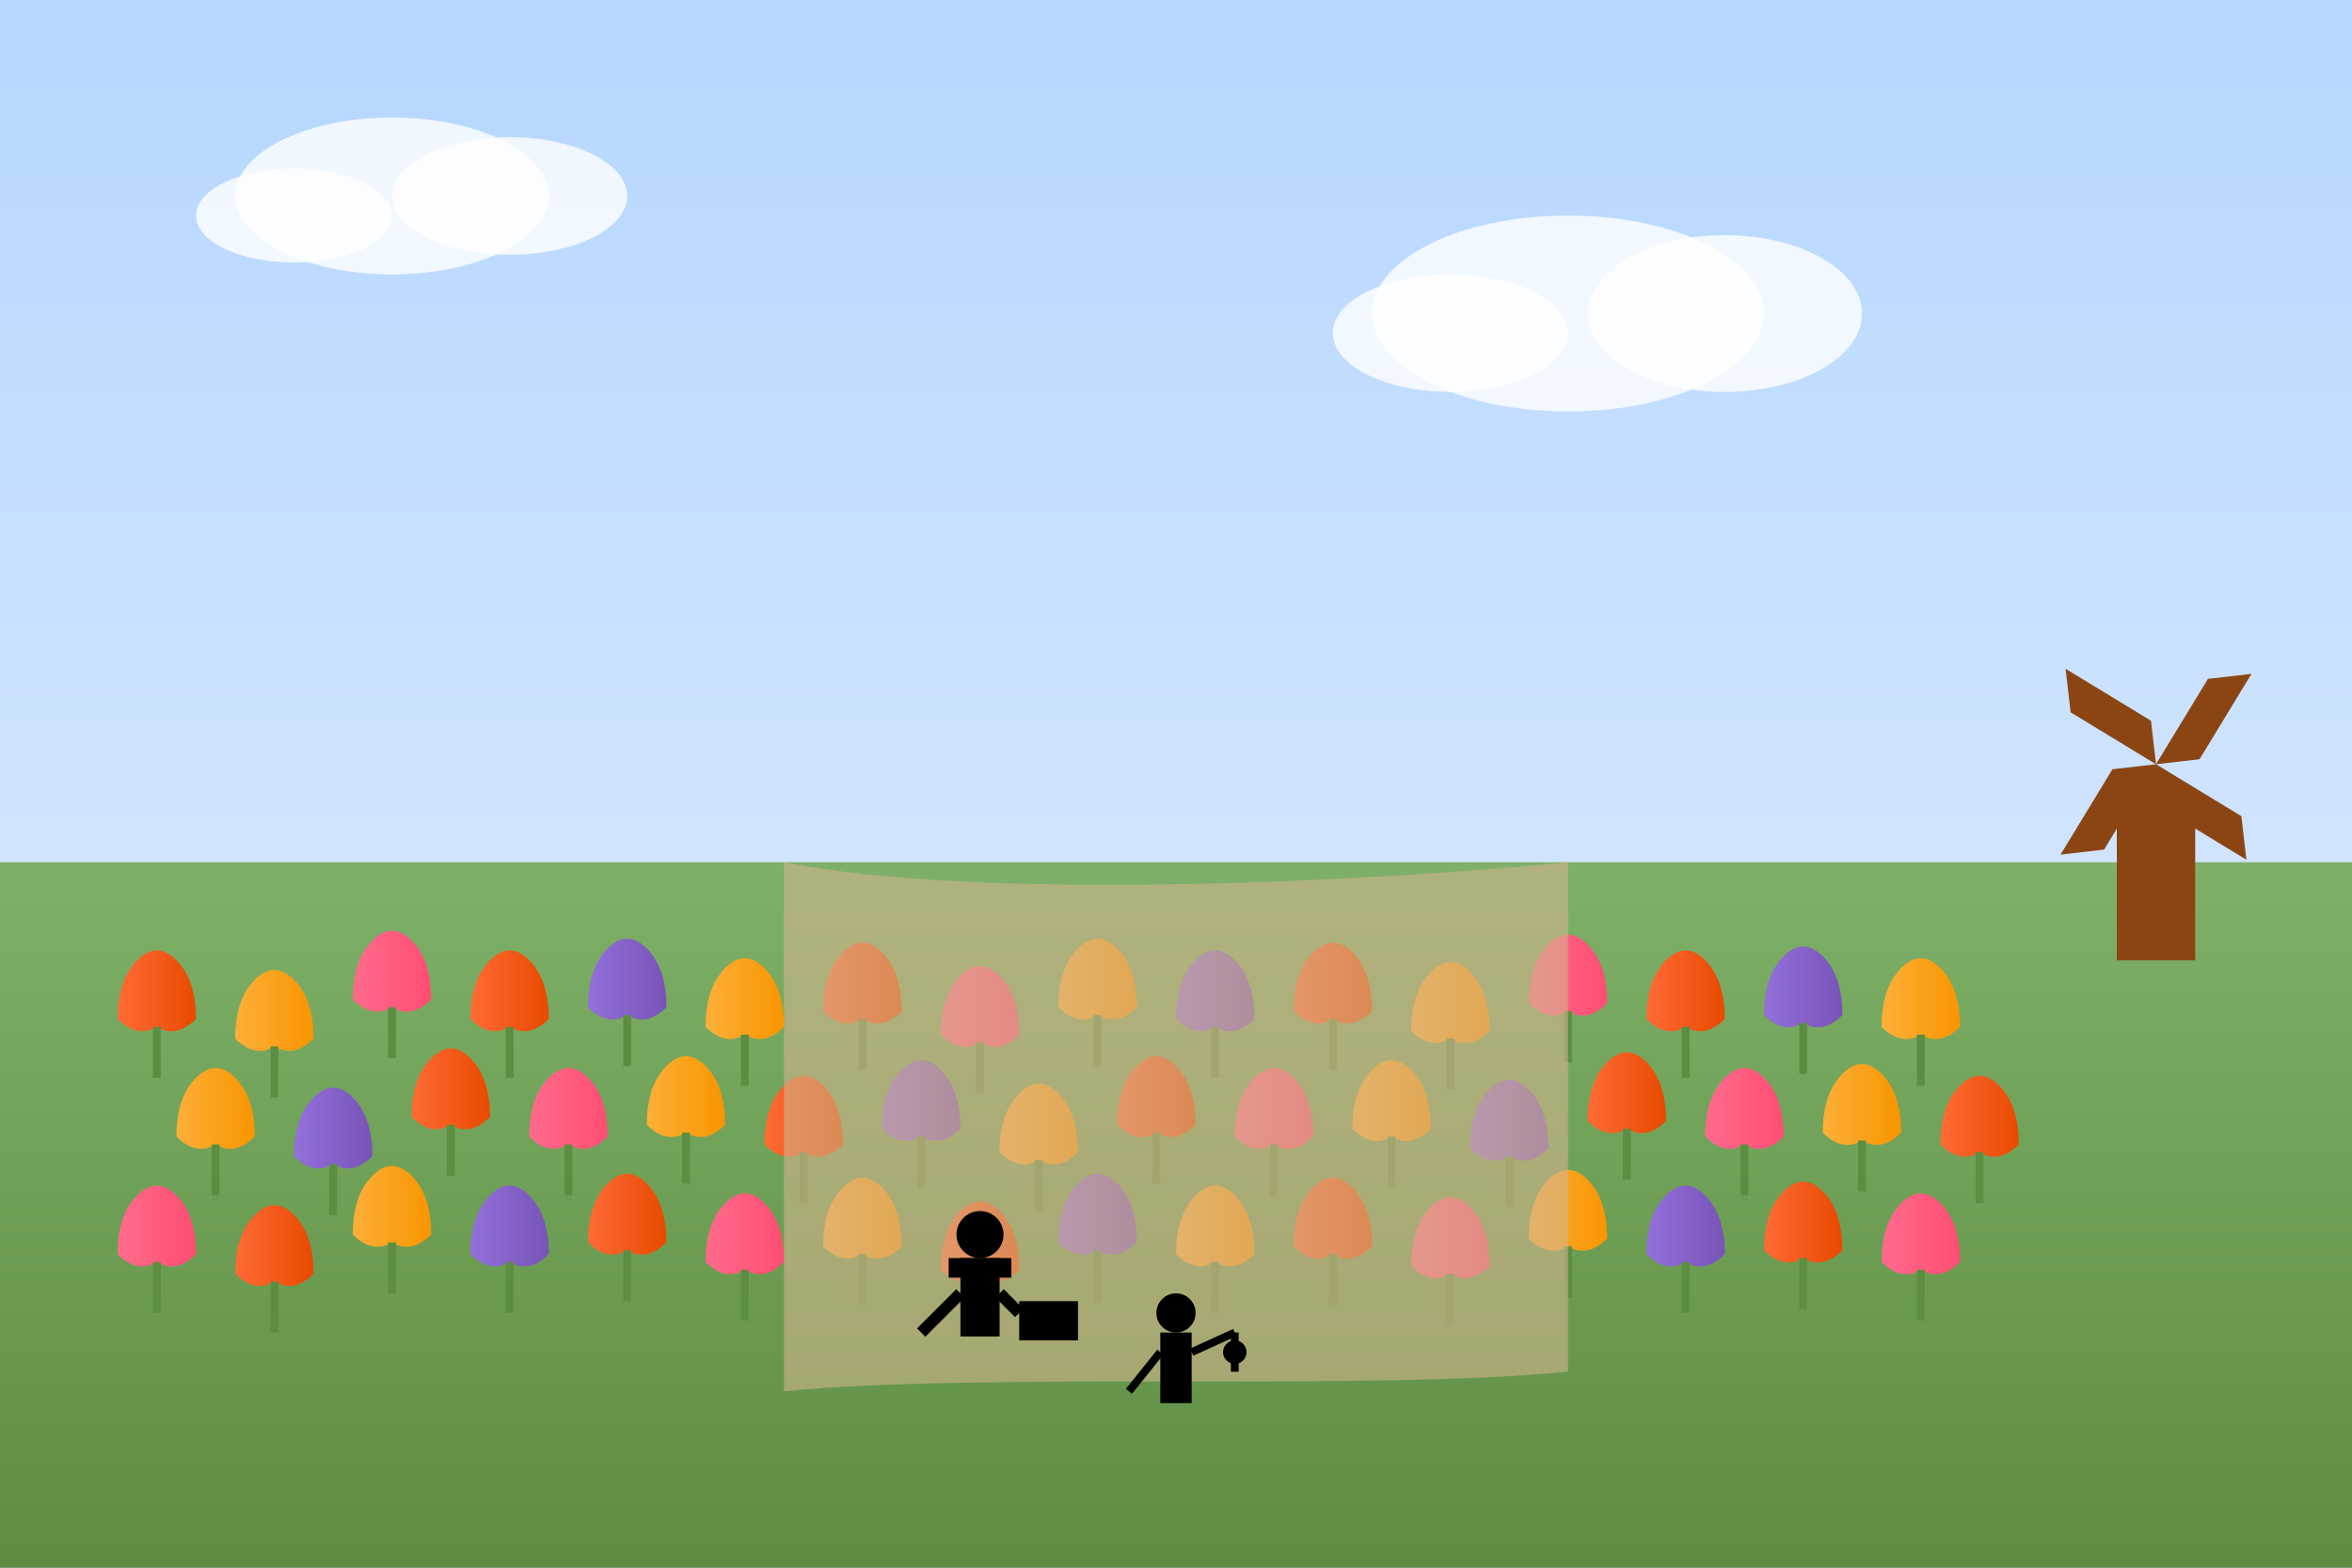 <svg xmlns="http://www.w3.org/2000/svg" width="600" height="400" viewBox="0 0 600 400">
  <rect x="0" y="0" width="600" height="400" fill="#333333" stroke="none"/>
  <defs>
    <linearGradient id="skyGradient" x1="0%" y1="0%" x2="0%" y2="100%">
      <stop offset="0%" stop-color="#B5D6FF" />
      <stop offset="100%" stop-color="#E6F0FF" />
    </linearGradient>
    <linearGradient id="fieldGradient" x1="0%" y1="0%" x2="0%" y2="100%">
      <stop offset="0%" stop-color="#7FB069" />
      <stop offset="100%" stop-color="#5C8D41" />
    </linearGradient>
    <linearGradient id="tulipRedGradient" x1="0%" y1="0%" x2="100%" y2="0%">
      <stop offset="0%" stop-color="#FF6B35" />
      <stop offset="100%" stop-color="#E84A00" />
    </linearGradient>
    <linearGradient id="tulipPinkGradient" x1="0%" y1="0%" x2="100%" y2="0%">
      <stop offset="0%" stop-color="#FF6B8B" />
      <stop offset="100%" stop-color="#FF4D73" />
    </linearGradient>
    <linearGradient id="tulipYellowGradient" x1="0%" y1="0%" x2="100%" y2="0%">
      <stop offset="0%" stop-color="#FCAF38" />
      <stop offset="100%" stop-color="#F99500" />
    </linearGradient>
    <linearGradient id="tulipPurpleGradient" x1="0%" y1="0%" x2="100%" y2="0%">
      <stop offset="0%" stop-color="#9370DB" />
      <stop offset="100%" stop-color="#7854B8" />
    </linearGradient>
  </defs>
  
  <!-- Sky background -->
  <rect width="600" height="400" fill="url(#skyGradient)" />
  
  <!-- Field background -->
  <rect x="0" y="220" width="600" height="180" fill="url(#fieldGradient)" />
  
  <!-- Distant Windmill -->
  <g transform="translate(520, 180) scale(0.5)">
    <rect x="40" y="60" width="40" height="70" fill="#8B4513" />
    <path d="M30,60 L90,60 L60,30 Z" fill="#8B4513" />
    
    <g transform="translate(60, 30)">
      <path d="M0,0 L-50,-10 L-60,-30 L-10,-20 Z" fill="#8B4513" transform="rotate(20, 0, 0)" />
      <path d="M0,0 L-50,-10 L-60,-30 L-10,-20 Z" fill="#8B4513" transform="rotate(110, 0, 0)" />
      <path d="M0,0 L-50,-10 L-60,-30 L-10,-20 Z" fill="#8B4513" transform="rotate(200, 0, 0)" />
      <path d="M0,0 L-50,-10 L-60,-30 L-10,-20 Z" fill="#8B4513" transform="rotate(290, 0, 0)" />
    </g>
  </g>
  
  <!-- Large field of tulips -->
  <g>
    <!-- Row 1 -->
    <g transform="translate(0, 240)">
      <g transform="translate(30, 0)">
        <path d="M0,20 Q0,10 5,5 Q10,0 15,5 Q20,10 20,20 Q15,25 10,22 Q5,25 0,20 Z" fill="url(#tulipRedGradient)" />
        <path d="M10,22 L10,35" stroke="#5C8D41" stroke-width="2" />
      </g>
      <g transform="translate(60, 5)">
        <path d="M0,20 Q0,10 5,5 Q10,0 15,5 Q20,10 20,20 Q15,25 10,22 Q5,25 0,20 Z" fill="url(#tulipYellowGradient)" />
        <path d="M10,22 L10,35" stroke="#5C8D41" stroke-width="2" />
      </g>
      <g transform="translate(90, -5)">
        <path d="M0,20 Q0,10 5,5 Q10,0 15,5 Q20,10 20,20 Q15,25 10,22 Q5,25 0,20 Z" fill="url(#tulipPinkGradient)" />
        <path d="M10,22 L10,35" stroke="#5C8D41" stroke-width="2" />
      </g>
      <g transform="translate(120, 0)">
        <path d="M0,20 Q0,10 5,5 Q10,0 15,5 Q20,10 20,20 Q15,25 10,22 Q5,25 0,20 Z" fill="url(#tulipRedGradient)" />
        <path d="M10,22 L10,35" stroke="#5C8D41" stroke-width="2" />
      </g>
      <g transform="translate(150, -3)">
        <path d="M0,20 Q0,10 5,5 Q10,0 15,5 Q20,10 20,20 Q15,25 10,22 Q5,25 0,20 Z" fill="url(#tulipPurpleGradient)" />
        <path d="M10,22 L10,35" stroke="#5C8D41" stroke-width="2" />
      </g>
      <g transform="translate(180, 2)">
        <path d="M0,20 Q0,10 5,5 Q10,0 15,5 Q20,10 20,20 Q15,25 10,22 Q5,25 0,20 Z" fill="url(#tulipYellowGradient)" />
        <path d="M10,22 L10,35" stroke="#5C8D41" stroke-width="2" />
      </g>
      <g transform="translate(210, -2)">
        <path d="M0,20 Q0,10 5,5 Q10,0 15,5 Q20,10 20,20 Q15,25 10,22 Q5,25 0,20 Z" fill="url(#tulipRedGradient)" />
        <path d="M10,22 L10,35" stroke="#5C8D41" stroke-width="2" />
      </g>
      <g transform="translate(240, 4)">
        <path d="M0,20 Q0,10 5,5 Q10,0 15,5 Q20,10 20,20 Q15,25 10,22 Q5,25 0,20 Z" fill="url(#tulipPinkGradient)" />
        <path d="M10,22 L10,35" stroke="#5C8D41" stroke-width="2" />
      </g>
      <g transform="translate(270, -3)">
        <path d="M0,20 Q0,10 5,5 Q10,0 15,5 Q20,10 20,20 Q15,25 10,22 Q5,25 0,20 Z" fill="url(#tulipYellowGradient)" />
        <path d="M10,22 L10,35" stroke="#5C8D41" stroke-width="2" />
      </g>
      <g transform="translate(300, 0)">
        <path d="M0,20 Q0,10 5,5 Q10,0 15,5 Q20,10 20,20 Q15,25 10,22 Q5,25 0,20 Z" fill="url(#tulipPurpleGradient)" />
        <path d="M10,22 L10,35" stroke="#5C8D41" stroke-width="2" />
      </g>
      <g transform="translate(330, -2)">
        <path d="M0,20 Q0,10 5,5 Q10,0 15,5 Q20,10 20,20 Q15,25 10,22 Q5,25 0,20 Z" fill="url(#tulipRedGradient)" />
        <path d="M10,22 L10,35" stroke="#5C8D41" stroke-width="2" />
      </g>
      <g transform="translate(360, 3)">
        <path d="M0,20 Q0,10 5,5 Q10,0 15,5 Q20,10 20,20 Q15,25 10,22 Q5,25 0,20 Z" fill="url(#tulipYellowGradient)" />
        <path d="M10,22 L10,35" stroke="#5C8D41" stroke-width="2" />
      </g>
      <g transform="translate(390, -4)">
        <path d="M0,20 Q0,10 5,5 Q10,0 15,5 Q20,10 20,20 Q15,25 10,22 Q5,25 0,20 Z" fill="url(#tulipPinkGradient)" />
        <path d="M10,22 L10,35" stroke="#5C8D41" stroke-width="2" />
      </g>
      <g transform="translate(420, 0)">
        <path d="M0,20 Q0,10 5,5 Q10,0 15,5 Q20,10 20,20 Q15,25 10,22 Q5,25 0,20 Z" fill="url(#tulipRedGradient)" />
        <path d="M10,22 L10,35" stroke="#5C8D41" stroke-width="2" />
      </g>
      <g transform="translate(450, -1)">
        <path d="M0,20 Q0,10 5,5 Q10,0 15,5 Q20,10 20,20 Q15,25 10,22 Q5,25 0,20 Z" fill="url(#tulipPurpleGradient)" />
        <path d="M10,22 L10,35" stroke="#5C8D41" stroke-width="2" />
      </g>
      <g transform="translate(480, 2)">
        <path d="M0,20 Q0,10 5,5 Q10,0 15,5 Q20,10 20,20 Q15,25 10,22 Q5,25 0,20 Z" fill="url(#tulipYellowGradient)" />
        <path d="M10,22 L10,35" stroke="#5C8D41" stroke-width="2" />
      </g>
    </g>
    
    <!-- Row 2 -->
    <g transform="translate(15, 270)">
      <g transform="translate(30, 0)">
        <path d="M0,20 Q0,10 5,5 Q10,0 15,5 Q20,10 20,20 Q15,25 10,22 Q5,25 0,20 Z" fill="url(#tulipYellowGradient)" />
        <path d="M10,22 L10,35" stroke="#5C8D41" stroke-width="2" />
      </g>
      <g transform="translate(60, 5)">
        <path d="M0,20 Q0,10 5,5 Q10,0 15,5 Q20,10 20,20 Q15,25 10,22 Q5,25 0,20 Z" fill="url(#tulipPurpleGradient)" />
        <path d="M10,22 L10,35" stroke="#5C8D41" stroke-width="2" />
      </g>
      <g transform="translate(90, -5)">
        <path d="M0,20 Q0,10 5,5 Q10,0 15,5 Q20,10 20,20 Q15,25 10,22 Q5,25 0,20 Z" fill="url(#tulipRedGradient)" />
        <path d="M10,22 L10,35" stroke="#5C8D41" stroke-width="2" />
      </g>
      <g transform="translate(120, 0)">
        <path d="M0,20 Q0,10 5,5 Q10,0 15,5 Q20,10 20,20 Q15,25 10,22 Q5,25 0,20 Z" fill="url(#tulipPinkGradient)" />
        <path d="M10,22 L10,35" stroke="#5C8D41" stroke-width="2" />
      </g>
      <g transform="translate(150, -3)">
        <path d="M0,20 Q0,10 5,5 Q10,0 15,5 Q20,10 20,20 Q15,25 10,22 Q5,25 0,20 Z" fill="url(#tulipYellowGradient)" />
        <path d="M10,22 L10,35" stroke="#5C8D41" stroke-width="2" />
      </g>
      <g transform="translate(180, 2)">
        <path d="M0,20 Q0,10 5,5 Q10,0 15,5 Q20,10 20,20 Q15,25 10,22 Q5,25 0,20 Z" fill="url(#tulipRedGradient)" />
        <path d="M10,22 L10,35" stroke="#5C8D41" stroke-width="2" />
      </g>
      <g transform="translate(210, -2)">
        <path d="M0,20 Q0,10 5,5 Q10,0 15,5 Q20,10 20,20 Q15,25 10,22 Q5,25 0,20 Z" fill="url(#tulipPurpleGradient)" />
        <path d="M10,22 L10,35" stroke="#5C8D41" stroke-width="2" />
      </g>
      <g transform="translate(240, 4)">
        <path d="M0,20 Q0,10 5,5 Q10,0 15,5 Q20,10 20,20 Q15,25 10,22 Q5,25 0,20 Z" fill="url(#tulipYellowGradient)" />
        <path d="M10,22 L10,35" stroke="#5C8D41" stroke-width="2" />
      </g>
      <g transform="translate(270, -3)">
        <path d="M0,20 Q0,10 5,5 Q10,0 15,5 Q20,10 20,20 Q15,25 10,22 Q5,25 0,20 Z" fill="url(#tulipRedGradient)" />
        <path d="M10,22 L10,35" stroke="#5C8D41" stroke-width="2" />
      </g>
      <g transform="translate(300, 0)">
        <path d="M0,20 Q0,10 5,5 Q10,0 15,5 Q20,10 20,20 Q15,25 10,22 Q5,25 0,20 Z" fill="url(#tulipPinkGradient)" />
        <path d="M10,22 L10,35" stroke="#5C8D41" stroke-width="2" />
      </g>
      <g transform="translate(330, -2)">
        <path d="M0,20 Q0,10 5,5 Q10,0 15,5 Q20,10 20,20 Q15,25 10,22 Q5,25 0,20 Z" fill="url(#tulipYellowGradient)" />
        <path d="M10,22 L10,35" stroke="#5C8D41" stroke-width="2" />
      </g>
      <g transform="translate(360, 3)">
        <path d="M0,20 Q0,10 5,5 Q10,0 15,5 Q20,10 20,20 Q15,25 10,22 Q5,25 0,20 Z" fill="url(#tulipPurpleGradient)" />
        <path d="M10,22 L10,35" stroke="#5C8D41" stroke-width="2" />
      </g>
      <g transform="translate(390, -4)">
        <path d="M0,20 Q0,10 5,5 Q10,0 15,5 Q20,10 20,20 Q15,25 10,22 Q5,25 0,20 Z" fill="url(#tulipRedGradient)" />
        <path d="M10,22 L10,35" stroke="#5C8D41" stroke-width="2" />
      </g>
      <g transform="translate(420, 0)">
        <path d="M0,20 Q0,10 5,5 Q10,0 15,5 Q20,10 20,20 Q15,25 10,22 Q5,25 0,20 Z" fill="url(#tulipPinkGradient)" />
        <path d="M10,22 L10,35" stroke="#5C8D41" stroke-width="2" />
      </g>
      <g transform="translate(450, -1)">
        <path d="M0,20 Q0,10 5,5 Q10,0 15,5 Q20,10 20,20 Q15,25 10,22 Q5,25 0,20 Z" fill="url(#tulipYellowGradient)" />
        <path d="M10,22 L10,35" stroke="#5C8D41" stroke-width="2" />
      </g>
      <g transform="translate(480, 2)">
        <path d="M0,20 Q0,10 5,5 Q10,0 15,5 Q20,10 20,20 Q15,25 10,22 Q5,25 0,20 Z" fill="url(#tulipRedGradient)" />
        <path d="M10,22 L10,35" stroke="#5C8D41" stroke-width="2" />
      </g>
    </g>
    
    <!-- Row 3 -->
    <g transform="translate(0, 300)">
      <g transform="translate(30, 0)">
        <path d="M0,20 Q0,10 5,5 Q10,0 15,5 Q20,10 20,20 Q15,25 10,22 Q5,25 0,20 Z" fill="url(#tulipPinkGradient)" />
        <path d="M10,22 L10,35" stroke="#5C8D41" stroke-width="2" />
      </g>
      <g transform="translate(60, 5)">
        <path d="M0,20 Q0,10 5,5 Q10,0 15,5 Q20,10 20,20 Q15,25 10,22 Q5,25 0,20 Z" fill="url(#tulipRedGradient)" />
        <path d="M10,22 L10,35" stroke="#5C8D41" stroke-width="2" />
      </g>
      <g transform="translate(90, -5)">
        <path d="M0,20 Q0,10 5,5 Q10,0 15,5 Q20,10 20,20 Q15,25 10,22 Q5,25 0,20 Z" fill="url(#tulipYellowGradient)" />
        <path d="M10,22 L10,35" stroke="#5C8D41" stroke-width="2" />
      </g>
      <g transform="translate(120, 0)">
        <path d="M0,20 Q0,10 5,5 Q10,0 15,5 Q20,10 20,20 Q15,25 10,22 Q5,25 0,20 Z" fill="url(#tulipPurpleGradient)" />
        <path d="M10,22 L10,35" stroke="#5C8D41" stroke-width="2" />
      </g>
      <g transform="translate(150, -3)">
        <path d="M0,20 Q0,10 5,5 Q10,0 15,5 Q20,10 20,20 Q15,25 10,22 Q5,25 0,20 Z" fill="url(#tulipRedGradient)" />
        <path d="M10,22 L10,35" stroke="#5C8D41" stroke-width="2" />
      </g>
      <g transform="translate(180, 2)">
        <path d="M0,20 Q0,10 5,5 Q10,0 15,5 Q20,10 20,20 Q15,25 10,22 Q5,25 0,20 Z" fill="url(#tulipPinkGradient)" />
        <path d="M10,22 L10,35" stroke="#5C8D41" stroke-width="2" />
      </g>
      <g transform="translate(210, -2)">
        <path d="M0,20 Q0,10 5,5 Q10,0 15,5 Q20,10 20,20 Q15,25 10,22 Q5,25 0,20 Z" fill="url(#tulipYellowGradient)" />
        <path d="M10,22 L10,35" stroke="#5C8D41" stroke-width="2" />
      </g>
      <g transform="translate(240, 4)">
        <path d="M0,20 Q0,10 5,5 Q10,0 15,5 Q20,10 20,20 Q15,25 10,22 Q5,25 0,20 Z" fill="url(#tulipRedGradient)" />
        <path d="M10,22 L10,35" stroke="#5C8D41" stroke-width="2" />
      </g>
      <g transform="translate(270, -3)">
        <path d="M0,20 Q0,10 5,5 Q10,0 15,5 Q20,10 20,20 Q15,25 10,22 Q5,25 0,20 Z" fill="url(#tulipPurpleGradient)" />
        <path d="M10,22 L10,35" stroke="#5C8D41" stroke-width="2" />
      </g>
      <g transform="translate(300, 0)">
        <path d="M0,20 Q0,10 5,5 Q10,0 15,5 Q20,10 20,20 Q15,25 10,22 Q5,25 0,20 Z" fill="url(#tulipYellowGradient)" />
        <path d="M10,22 L10,35" stroke="#5C8D41" stroke-width="2" />
      </g>
      <g transform="translate(330, -2)">
        <path d="M0,20 Q0,10 5,5 Q10,0 15,5 Q20,10 20,20 Q15,25 10,22 Q5,25 0,20 Z" fill="url(#tulipRedGradient)" />
        <path d="M10,22 L10,35" stroke="#5C8D41" stroke-width="2" />
      </g>
      <g transform="translate(360, 3)">
        <path d="M0,20 Q0,10 5,5 Q10,0 15,5 Q20,10 20,20 Q15,25 10,22 Q5,25 0,20 Z" fill="url(#tulipPinkGradient)" />
        <path d="M10,22 L10,35" stroke="#5C8D41" stroke-width="2" />
      </g>
      <g transform="translate(390, -4)">
        <path d="M0,20 Q0,10 5,5 Q10,0 15,5 Q20,10 20,20 Q15,25 10,22 Q5,25 0,20 Z" fill="url(#tulipYellowGradient)" />
        <path d="M10,22 L10,35" stroke="#5C8D41" stroke-width="2" />
      </g>
      <g transform="translate(420, 0)">
        <path d="M0,20 Q0,10 5,5 Q10,0 15,5 Q20,10 20,20 Q15,25 10,22 Q5,25 0,20 Z" fill="url(#tulipPurpleGradient)" />
        <path d="M10,22 L10,35" stroke="#5C8D41" stroke-width="2" />
      </g>
      <g transform="translate(450, -1)">
        <path d="M0,20 Q0,10 5,5 Q10,0 15,5 Q20,10 20,20 Q15,25 10,22 Q5,25 0,20 Z" fill="url(#tulipRedGradient)" />
        <path d="M10,22 L10,35" stroke="#5C8D41" stroke-width="2" />
      </g>
      <g transform="translate(480, 2)">
        <path d="M0,20 Q0,10 5,5 Q10,0 15,5 Q20,10 20,20 Q15,25 10,22 Q5,25 0,20 Z" fill="url(#tulipPinkGradient)" />
        <path d="M10,22 L10,35" stroke="#5C8D41" stroke-width="2" />
      </g>
    </g>
  </g>
  
  <!-- Clouds -->
  <g transform="translate(100, 50)">
    <ellipse cx="0" cy="0" rx="40" ry="20" fill="#FFF" opacity="0.8" />
    <ellipse cx="30" cy="0" rx="30" ry="15" fill="#FFF" opacity="0.8" />
    <ellipse cx="-25" cy="5" rx="25" ry="12" fill="#FFF" opacity="0.8" />
  </g>
  
  <g transform="translate(400, 80)">
    <ellipse cx="0" cy="0" rx="50" ry="25" fill="#FFF" opacity="0.8" />
    <ellipse cx="40" cy="0" rx="35" ry="20" fill="#FFF" opacity="0.8" />
    <ellipse cx="-30" cy="5" rx="30" ry="15" fill="#FFF" opacity="0.8" />
  </g>
  
  <!-- Small path through tulips -->
  <path d="M200,220 C250,230 350,225 400,220 L400,350 C350,355 250,350 200,355 Z" fill="#D2B48C" opacity="0.6" />
  
  <!-- Foreground tourists taking photos (silhouettes) -->
  <g transform="translate(250, 330)">
    <circle cx="0" cy="-15" r="6" fill="#000" />
    <rect x="-5" y="-9" width="10" height="20" fill="#000" />
    <rect x="-8" y="-9" width="16" height="5" fill="#000" />
    <line x1="-5" y1="0" x2="-15" y2="10" stroke="#000" stroke-width="3" />
    <line x1="5" y1="0" x2="10" y2="5" stroke="#000" stroke-width="3" />
    <rect x="10" y="2" width="15" height="10" fill="#000" />
  </g>
  
  <g transform="translate(300, 350)">
    <circle cx="0" cy="-15" r="5" fill="#000" />
    <rect x="-4" y="-10" width="8" height="18" fill="#000" />
    <line x1="-4" y1="-5" x2="-12" y2="5" stroke="#000" stroke-width="2" />
    <line x1="4" y1="-5" x2="15" y2="-10" stroke="#000" stroke-width="2" />
    <line x1="15" y1="-10" x2="15" y2="0" stroke="#000" stroke-width="2" />
    <circle cx="15" cy="-5" r="3" fill="#000" />
  </g>
</svg>
